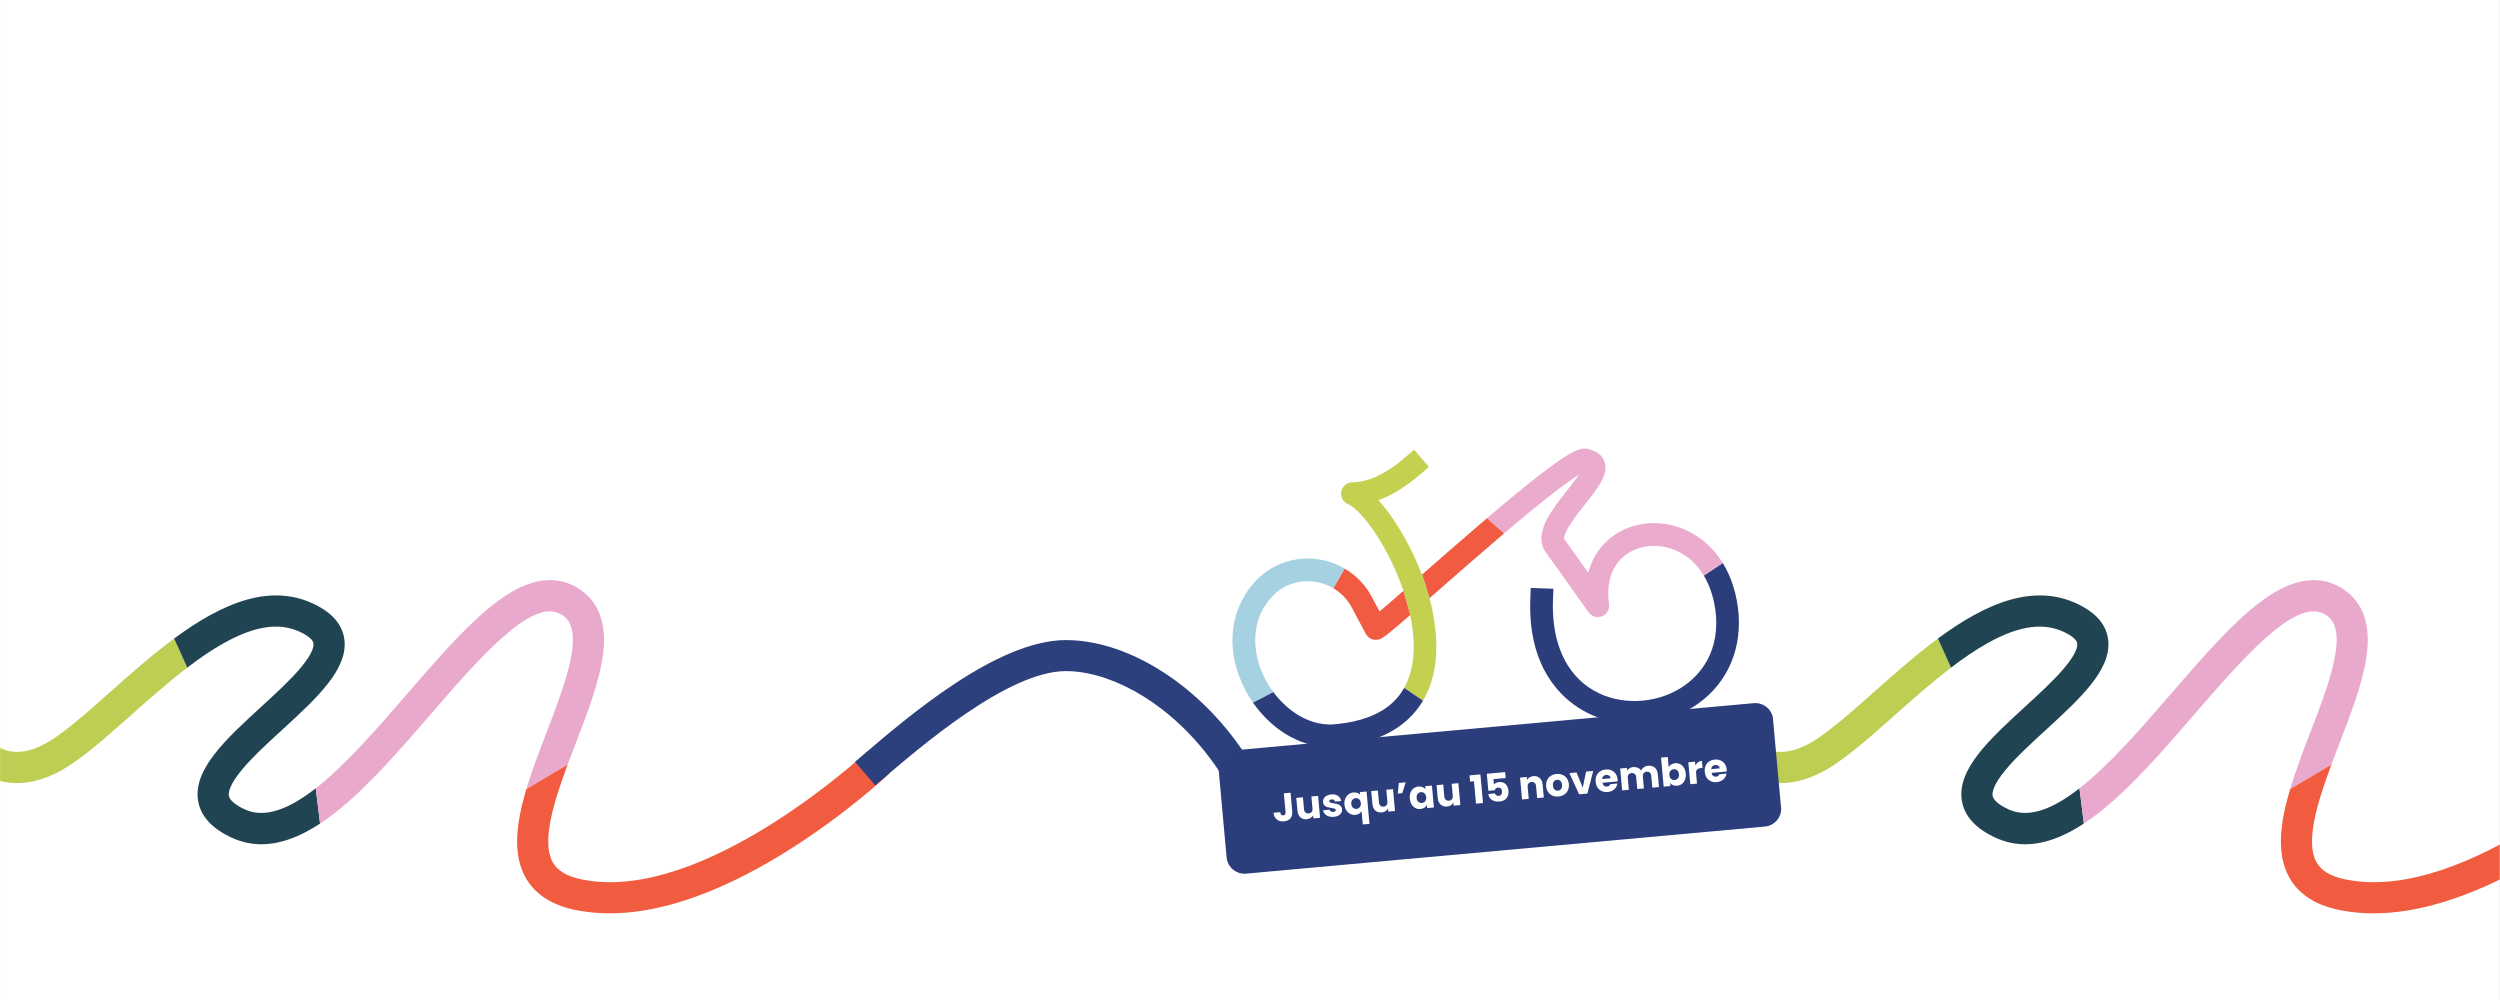<?xml version="1.0" encoding="UTF-8"?> <svg xmlns="http://www.w3.org/2000/svg" xmlns:xlink="http://www.w3.org/1999/xlink" width="2500" zoomAndPan="magnify" viewBox="0 0 1874.88 750" height="1000" preserveAspectRatio="xMidYMid meet" version="1.0"><rect x="0" y="0" width="1874.88" height="750" fill="#333333" stroke="none"/><defs><g></g><clipPath id="4baeaa22a1"><path d="M 0 0.023 L 1874.762 0.023 L 1874.762 749.977 L 0 749.977 Z M 0 0.023 " clip-rule="nonzero"></path></clipPath><clipPath id="9dad0e0970"><path d="M 1147 422 L 1305 422 L 1305 543 L 1147 543 Z M 1147 422 " clip-rule="nonzero"></path></clipPath><clipPath id="d8aa4f7be0"><path d="M 1145.191 434.949 L 1300.926 421.316 L 1310.941 535.75 L 1155.207 549.379 Z M 1145.191 434.949 " clip-rule="nonzero"></path></clipPath><clipPath id="73d058e4fc"><path d="M 1303.898 460.527 L 1303.906 460.633 C 1306.008 490.004 1293.488 515.422 1269.574 530.379 C 1258.395 537.375 1245.789 541.449 1233.051 542.562 C 1216.957 543.973 1200.641 540.66 1186.652 532.57 C 1171.273 523.676 1145.762 501.051 1147.668 449.434 L 1147.984 440.938 L 1164.98 441.566 L 1164.664 450.062 C 1163.496 481.727 1174.332 505.797 1195.168 517.848 C 1214.543 529.059 1240.824 528.301 1260.555 515.961 C 1271.367 509.207 1289.16 493.191 1286.949 461.906 C 1285.953 450.234 1282.793 439.969 1277.801 431.664 L 1292.035 422.258 C 1298.562 432.895 1302.664 445.879 1303.898 460.527 " clip-rule="nonzero"></path></clipPath><clipPath id="5ac563814a"><path d="M 0 0.156 L 158 0.156 L 158 121 L 0 121 Z M 0 0.156 " clip-rule="nonzero"></path></clipPath><clipPath id="569eefdd15"><path d="M -1.809 12.949 L 153.926 -0.684 L 163.941 113.75 L 8.207 127.379 Z M -1.809 12.949 " clip-rule="nonzero"></path></clipPath><clipPath id="36fe74a870"><path d="M 156.898 38.527 L 156.906 38.633 C 159.008 68.004 146.488 93.422 122.574 108.379 C 111.395 115.375 98.789 119.449 86.051 120.562 C 69.957 121.973 53.641 118.66 39.652 110.57 C 24.273 101.676 -1.238 79.051 0.668 27.434 L 0.984 18.938 L 17.98 19.566 L 17.664 28.062 C 16.496 59.727 27.332 83.797 48.168 95.848 C 67.543 107.059 93.824 106.301 113.555 93.961 C 124.367 87.207 142.16 71.191 139.949 39.906 C 138.953 28.234 135.793 17.969 130.801 9.664 L 145.035 0.258 C 151.562 10.895 155.664 23.879 156.898 38.527 " clip-rule="nonzero"></path></clipPath><clipPath id="6a1e025629"><rect x="0" width="158" y="0" height="121"></rect></clipPath><clipPath id="3453462218"><path d="M 1115 336 L 1293 336 L 1293 463 L 1115 463 Z M 1115 336 " clip-rule="nonzero"></path></clipPath><clipPath id="a7eb4e9772"><path d="M 1110.547 343.145 L 1283.883 327.973 L 1294.969 454.59 L 1121.629 469.762 Z M 1110.547 343.145 " clip-rule="nonzero"></path></clipPath><clipPath id="a718856112"><path d="M 1292.035 422.258 L 1277.801 431.664 C 1272.727 423.227 1265.758 416.816 1257.258 413.012 C 1244.332 407.234 1229.359 408.484 1219.109 416.207 C 1208.848 423.941 1204.449 437.047 1206.734 453.098 C 1207.285 456.984 1205.109 460.738 1201.469 462.199 C 1197.824 463.652 1193.664 462.43 1191.391 459.234 L 1160.16 415.422 C 1153.289 407.246 1156.273 396.93 1160.039 389.648 C 1163.785 382.41 1169.617 375.008 1175.258 367.852 C 1177.871 364.535 1181.57 359.84 1184.125 356.027 C 1178.426 359.508 1167.203 367.434 1145.383 385.469 C 1139.793 390.086 1133.957 394.988 1128.027 400.027 L 1115.07 388.727 C 1122.734 382.199 1130.277 375.855 1137.41 370.004 C 1176.305 338.074 1184.141 335.934 1189.773 336.492 C 1191.152 336.625 1192.449 337.016 1193.609 337.625 C 1199.602 339.391 1202.145 343.098 1203.215 346.031 C 1206.676 355.457 1198.703 365.574 1188.613 378.379 C 1183.465 384.914 1178.141 391.66 1175.145 397.461 C 1172.934 401.746 1172.777 404.031 1173.219 404.527 C 1173.422 404.754 1173.605 404.992 1173.785 405.234 L 1191.113 429.543 C 1193.996 418.582 1200.039 409.289 1208.871 402.629 C 1224.223 391.062 1245.422 389.09 1264.203 397.484 C 1275.789 402.664 1285.234 411.184 1292.035 422.258 " clip-rule="nonzero"></path></clipPath><clipPath id="b5940a83ec"><path d="M 0 0 L 177.078 0 L 177.078 127 L 0 127 Z M 0 0 " clip-rule="nonzero"></path></clipPath><clipPath id="770023bf24"><path d="M -4.453 7.145 L 168.883 -8.027 L 179.969 118.59 L 6.629 133.762 Z M -4.453 7.145 " clip-rule="nonzero"></path></clipPath><clipPath id="a4a5f43e30"><path d="M 177.035 86.258 L 162.801 95.664 C 157.727 87.227 150.758 80.816 142.258 77.012 C 129.332 71.234 114.359 72.484 104.109 80.207 C 93.848 87.941 89.449 101.047 91.734 117.098 C 92.285 120.984 90.109 124.738 86.469 126.199 C 82.824 127.652 78.664 126.43 76.391 123.234 L 45.16 79.422 C 38.289 71.246 41.273 60.93 45.039 53.648 C 48.785 46.41 54.617 39.008 60.258 31.852 C 62.871 28.535 66.57 23.84 69.125 20.027 C 63.426 23.508 52.203 31.434 30.383 49.469 C 24.793 54.086 18.957 58.988 13.027 64.027 L 0.07 52.727 C 7.734 46.199 15.277 39.855 22.41 34.004 C 61.305 2.074 69.141 -0.066 74.773 0.492 C 76.152 0.625 77.449 1.016 78.609 1.625 C 84.602 3.391 87.145 7.098 88.215 10.031 C 91.676 19.457 83.703 29.574 73.613 42.379 C 68.465 48.914 63.141 55.66 60.145 61.461 C 57.934 65.746 57.777 68.031 58.219 68.527 C 58.422 68.754 58.605 68.992 58.785 69.234 L 76.113 93.543 C 78.996 82.582 85.039 73.289 93.871 66.629 C 109.223 55.062 130.422 53.09 149.203 61.484 C 160.789 66.664 170.234 75.184 177.035 86.258 " clip-rule="nonzero"></path></clipPath><clipPath id="ed99eb4694"><rect x="0" width="178" y="0" height="127"></rect></clipPath><clipPath id="8f549474dd"><path d="M 1066 388 L 1129 388 L 1129 449 L 1066 449 Z M 1066 388 " clip-rule="nonzero"></path></clipPath><clipPath id="73ddfa981b"><path d="M 1063.059 393.016 L 1127.383 387.383 L 1132.301 443.582 L 1067.977 449.215 Z M 1063.059 393.016 " clip-rule="nonzero"></path></clipPath><clipPath id="a32e04fe29"><path d="M 1128.027 400.027 C 1110.855 414.629 1092.898 430.375 1077.703 443.703 C 1075.73 445.434 1073.848 447.086 1072.059 448.648 L 1066.492 430.914 C 1081.223 418 1098.422 402.922 1115.07 388.727 Z M 1128.027 400.027 " clip-rule="nonzero"></path></clipPath><clipPath id="14634e8a76"><path d="M 0.25 0.559 L 62.168 0.559 L 62.168 60.797 L 0.25 60.797 Z M 0.25 0.559 " clip-rule="nonzero"></path></clipPath><clipPath id="8822fd7212"><path d="M -2.941 5.016 L 61.383 -0.617 L 66.301 55.582 L 1.977 61.215 Z M -2.941 5.016 " clip-rule="nonzero"></path></clipPath><clipPath id="3591805c29"><path d="M 62.027 12.027 C 44.855 26.629 26.898 42.375 11.703 55.703 C 9.73 57.434 7.848 59.086 6.059 60.648 L 0.492 42.914 C 15.223 30 32.422 14.922 49.07 0.727 Z M 62.027 12.027 " clip-rule="nonzero"></path></clipPath><clipPath id="b8117577fd"><rect x="0" width="63" y="0" height="61"></rect></clipPath><clipPath id="aedd37ab3b"><path d="M 1005 337 L 1078 337 L 1078 526 L 1005 526 Z M 1005 337 " clip-rule="nonzero"></path></clipPath><clipPath id="81f7a2edde"><path d="M 1002.676 342.352 L 1071.062 336.367 L 1087.48 523.922 L 1019.094 529.91 Z M 1002.676 342.352 " clip-rule="nonzero"></path></clipPath><clipPath id="3576149771"><path d="M 1072.059 448.648 C 1078.43 472.359 1077.633 489.855 1076.129 499.672 C 1074.641 509.34 1071.652 517.98 1067.191 525.512 L 1053.082 515.891 C 1056.152 510.41 1058.23 504.133 1059.316 497.086 C 1061.051 485.797 1060.164 473.527 1057.582 461.293 L 1052.551 443.125 C 1041.656 411.016 1021.805 382.789 1010.871 378.066 C 1007.188 376.477 1005.113 372.527 1005.902 368.594 C 1006.691 364.66 1010.117 361.805 1014.125 361.754 C 1026.445 361.594 1039.504 355.41 1054.07 342.848 L 1060.508 337.293 L 1071.617 350.168 L 1065.18 355.723 C 1054.383 365.039 1043.977 371.48 1033.773 375.133 C 1043.949 386.301 1053.34 402.066 1059.621 415.316 C 1062.203 420.766 1064.43 426.012 1066.34 431.047 C 1066.391 431.004 1066.441 430.957 1066.492 430.914 Z M 1072.059 448.648 " clip-rule="nonzero"></path></clipPath><clipPath id="6afb59edd2"><path d="M 0.055 0.203 L 73 0.203 L 73 188.59 L 0.055 188.59 Z M 0.055 0.203 " clip-rule="nonzero"></path></clipPath><clipPath id="b085514865"><path d="M -2.324 5.352 L 66.062 -0.633 L 82.48 186.922 L 14.094 192.91 Z M -2.324 5.352 " clip-rule="nonzero"></path></clipPath><clipPath id="fd680ad286"><path d="M 67.059 111.648 C 73.43 135.359 72.633 152.855 71.129 162.672 C 69.641 172.34 66.652 180.98 62.191 188.512 L 48.082 178.891 C 51.152 173.41 53.23 167.133 54.316 160.086 C 56.051 148.797 55.164 136.527 52.582 124.293 L 47.551 106.125 C 36.656 74.016 16.805 45.789 5.871 41.066 C 2.188 39.477 0.113 35.527 0.902 31.594 C 1.691 27.66 5.117 24.805 9.125 24.754 C 21.445 24.594 34.504 18.41 49.07 5.848 L 55.508 0.293 L 66.617 13.168 L 60.18 18.723 C 49.383 28.039 38.977 34.48 28.773 38.133 C 38.949 49.301 48.34 65.066 54.621 78.316 C 57.203 83.766 59.43 89.012 61.34 94.047 C 61.391 94.004 61.441 93.957 61.492 93.914 Z M 67.059 111.648 " clip-rule="nonzero"></path></clipPath><clipPath id="414f6f3c7d"><rect x="0" width="73" y="0" height="189"></rect></clipPath><clipPath id="6cc799eab1"><path d="M 999 426 L 1058 426 L 1058 480 L 999 480 Z M 999 426 " clip-rule="nonzero"></path></clipPath><clipPath id="e1de91affa"><path d="M 998.457 426.645 L 1054.656 421.723 L 1059.574 477.922 L 1003.375 482.844 Z M 998.457 426.645 " clip-rule="nonzero"></path></clipPath><clipPath id="b5ddd287d2"><path d="M 1057.582 461.293 C 1040.656 475.98 1037.211 478.527 1034.555 479.438 C 1030.602 480.789 1026.258 479.07 1024.297 475.383 C 1024.297 475.383 1014.195 456.398 1013.887 455.816 C 1013.879 455.805 1013.871 455.793 1013.863 455.777 C 1010.605 449.617 1005.75 444.609 999.914 441.156 L 1008.41 426.414 C 1016.977 431.441 1024.105 438.781 1028.891 447.82 L 1028.867 447.836 C 1029.031 448.094 1029.184 448.367 1029.332 448.648 L 1034.621 458.578 C 1039.18 454.75 1045.547 449.234 1052.551 443.125 Z M 1057.582 461.293 " clip-rule="nonzero"></path></clipPath><clipPath id="c33e0a036b"><path d="M 0.777 0.238 L 58.613 0.238 L 58.613 54 L 0.777 54 Z M 0.777 0.238 " clip-rule="nonzero"></path></clipPath><clipPath id="621caa2582"><path d="M -0.543 0.645 L 55.656 -4.277 L 60.574 51.922 L 4.375 56.844 Z M -0.543 0.645 " clip-rule="nonzero"></path></clipPath><clipPath id="f05846a7a4"><path d="M 58.582 35.293 C 41.656 49.98 38.211 52.527 35.555 53.438 C 31.602 54.789 27.258 53.07 25.297 49.383 C 25.297 49.383 15.195 30.398 14.887 29.816 C 14.879 29.805 14.871 29.793 14.863 29.777 C 11.605 23.617 6.75 18.609 0.914 15.156 L 9.41 0.414 C 17.977 5.441 25.105 12.781 29.891 21.82 L 29.867 21.836 C 30.031 22.094 30.184 22.367 30.332 22.648 L 35.621 32.578 C 40.18 28.75 46.547 23.234 53.551 17.125 Z M 58.582 35.293 " clip-rule="nonzero"></path></clipPath><clipPath id="fe59a97385"><rect x="0" width="59" y="0" height="54"></rect></clipPath><clipPath id="37b773de10"><path d="M 924 418 L 1009 418 L 1009 528 L 924 528 Z M 924 418 " clip-rule="nonzero"></path></clipPath><clipPath id="850a0ee489"><path d="M 919.082 424.039 L 1007.781 416.273 L 1016.91 520.547 L 928.211 528.312 Z M 919.082 424.039 " clip-rule="nonzero"></path></clipPath><clipPath id="fc8b22003d"><path d="M 1008.41 426.414 L 999.914 441.156 C 995.277 438.414 990.031 436.664 984.477 436.098 C 982.031 435.848 979.613 435.832 977.25 436.039 C 967.598 436.883 958.855 441.441 952.559 449.086 C 952.527 449.121 952.496 449.16 952.465 449.195 C 936.129 468.352 940.184 493.395 949.426 510.445 C 951.016 513.375 952.859 516.266 954.941 519.055 L 939.707 527.012 C 937.809 524.293 936.059 521.469 934.48 518.551 C 919.27 490.492 921.184 459.719 939.473 438.219 C 950.82 424.477 968.285 417.355 986.191 419.176 C 994.176 419.988 1001.723 422.496 1008.41 426.414 " clip-rule="nonzero"></path></clipPath><clipPath id="5a4941fe54"><path d="M 0 0 L 84.414 0 L 84.414 109.031 L 0 109.031 Z M 0 0 " clip-rule="nonzero"></path></clipPath><clipPath id="b15c4d95b5"><path d="M -4.918 6.039 L 83.781 -1.727 L 92.91 102.547 L 4.211 110.312 Z M -4.918 6.039 " clip-rule="nonzero"></path></clipPath><clipPath id="3f4a94524f"><path d="M 84.41 8.414 L 75.914 23.156 C 71.277 20.414 66.031 18.664 60.477 18.098 C 58.031 17.848 55.613 17.832 53.25 18.039 C 43.598 18.883 34.855 23.441 28.559 31.086 C 28.527 31.121 28.496 31.16 28.465 31.195 C 12.129 50.352 16.184 75.395 25.426 92.445 C 27.016 95.375 28.859 98.266 30.941 101.055 L 15.707 109.012 C 13.809 106.293 12.059 103.469 10.48 100.551 C -4.73 72.492 -2.816 41.719 15.473 20.219 C 26.82 6.477 44.285 -0.645 62.191 1.176 C 70.176 1.988 77.723 4.496 84.41 8.414 " clip-rule="nonzero"></path></clipPath><clipPath id="27fdd2393d"><rect x="0" width="85" y="0" height="110"></rect></clipPath><clipPath id="9d4f3f0928"><path d="M 939 515 L 1068 515 L 1068 561 L 939 561 Z M 939 515 " clip-rule="nonzero"></path></clipPath><clipPath id="e35278cbeb"><path d="M 939.066 519.855 L 1066.363 508.715 L 1070.395 554.758 L 943.098 565.898 Z M 939.066 519.855 " clip-rule="nonzero"></path></clipPath><clipPath id="bb4f0a4d9c"><path d="M 1067.191 525.512 C 1064.062 530.805 1060.211 535.547 1055.645 539.723 C 1043.445 550.883 1026.332 557.68 1004.793 559.914 C 990.82 561.691 976.555 558.301 963.531 550.094 C 954.457 544.367 946.219 536.355 939.707 527.012 L 954.941 519.055 C 965.934 533.777 983.383 545.543 1002.723 543.039 C 1002.797 543.023 1002.871 543.02 1002.938 543.012 C 1020.824 541.168 1034.691 535.844 1044.168 527.172 C 1047.727 523.918 1050.711 520.148 1053.082 515.891 Z M 1067.191 525.512 " clip-rule="nonzero"></path></clipPath><clipPath id="8f3cf15d3f"><path d="M 0.539 0.75 L 128.211 0.75 L 128.211 46 L 0.539 46 Z M 0.539 0.75 " clip-rule="nonzero"></path></clipPath><clipPath id="48a5e442bf"><path d="M 0.066 4.855 L 127.363 -6.285 L 131.395 39.758 L 4.098 50.898 Z M 0.066 4.855 " clip-rule="nonzero"></path></clipPath><clipPath id="0f27d088ab"><path d="M 128.191 10.512 C 125.062 15.805 121.211 20.547 116.645 24.723 C 104.445 35.883 87.332 42.68 65.793 44.914 C 51.82 46.691 37.555 43.301 24.531 35.094 C 15.457 29.367 7.219 21.355 0.707 12.012 L 15.941 4.055 C 26.934 18.777 44.383 30.543 63.723 28.039 C 63.797 28.023 63.871 28.02 63.938 28.012 C 81.824 26.168 95.691 20.844 105.168 12.172 C 108.727 8.918 111.711 5.148 114.082 0.891 Z M 128.191 10.512 " clip-rule="nonzero"></path></clipPath><clipPath id="02c3460f40"><rect x="0" width="129" y="0" height="46"></rect></clipPath><clipPath id="40c535eab0"><path d="M 0 478 L 141 478 L 141 588 L 0 588 Z M 0 478 " clip-rule="nonzero"></path></clipPath><clipPath id="76efd60009"><path d="M -4.328 450.457 L 145.004 481.066 L 118.539 610.195 L -30.793 579.586 Z M -4.328 450.457 " clip-rule="nonzero"></path></clipPath><clipPath id="cdc76b01e5"><path d="M 130.543 478.93 C 113.742 491.348 97.535 505.73 82.512 519.07 C 62.676 536.672 43.945 553.301 30.297 559.559 C 21.602 563.535 13.957 564.812 7.082 563.402 C 5.383 563.055 3.734 562.543 2.129 561.875 C -12.789 555.625 -19.648 537.074 -19.719 536.883 L -22.211 537.77 L -28.277 567.367 C -23.012 573.535 -16.043 579.551 -7.121 583.336 C -4.008 584.66 -0.82 585.652 2.438 586.32 C 14.156 588.723 26.754 586.883 40.023 580.805 C 56.84 573.098 75.926 556.16 98.008 536.551 C 111.34 524.715 125.762 511.91 140.383 500.742 L 130.531 478.938 Z M 130.543 478.93 " clip-rule="nonzero"></path></clipPath><clipPath id="bc024072c7"><path d="M 0 0.793 L 140.391 0.793 L 140.391 110 L 0 110 Z M 0 0.793 " clip-rule="nonzero"></path></clipPath><clipPath id="8b14ef8dc9"><path d="M -4.328 -27.543 L 145.004 3.066 L 118.539 132.195 L -30.793 101.586 Z M -4.328 -27.543 " clip-rule="nonzero"></path></clipPath><clipPath id="cb43ad8830"><path d="M 130.543 0.93 C 113.742 13.348 97.535 27.73 82.512 41.07 C 62.676 58.672 43.945 75.301 30.297 81.559 C 21.602 85.535 13.957 86.812 7.082 85.402 C 5.383 85.055 3.734 84.543 2.129 83.875 C -12.789 77.625 -19.648 59.074 -19.719 58.883 L -22.211 59.77 L -28.277 89.367 C -23.012 95.535 -16.043 101.551 -7.121 105.336 C -4.008 106.66 -0.82 107.652 2.438 108.32 C 14.156 110.723 26.754 108.883 40.023 102.805 C 56.84 95.098 75.926 78.16 98.008 58.551 C 111.34 46.715 125.762 33.91 140.383 22.742 L 130.531 0.938 Z M 130.543 0.93 " clip-rule="nonzero"></path></clipPath><clipPath id="3b86693017"><rect x="0" width="141" y="0" height="110"></rect></clipPath><clipPath id="e2faf5c53b"><path d="M 130 446 L 259 446 L 259 634 L 130 634 Z M 130 446 " clip-rule="nonzero"></path></clipPath><clipPath id="62a37c14bb"><path d="M 139.793 430.57 L 273.312 457.938 L 235.504 642.406 L 101.984 615.039 Z M 139.793 430.57 " clip-rule="nonzero"></path></clipPath><clipPath id="0c19004699"><path d="M 239.996 617.684 C 220.078 630.766 202.082 635.543 185.496 632.145 C 181.555 631.336 177.684 630.066 173.902 628.336 C 158.891 621.469 150.328 612.074 148.484 600.395 C 144.766 576.875 169.637 554.094 195.969 529.98 C 206.715 520.129 217.824 509.957 225.465 500.824 C 234.43 490.125 235.324 484.867 235.059 482.676 C 234.707 479.73 230.855 477.043 227.684 475.293 C 211.371 466.336 192.254 468.625 167.512 482.508 C 158.535 487.539 149.422 493.816 140.383 500.727 L 130.535 478.918 C 165.828 452.852 203.754 435.48 238.922 454.816 C 250.516 461.184 257.016 469.617 258.25 479.887 C 260.934 502.152 237.035 524.039 211.75 547.203 C 200.625 557.398 189.117 567.938 181.234 577.477 C 171.957 588.73 171.191 594.379 171.57 596.75 C 172.285 601.273 179.422 605.168 183.609 607.07 C 199.059 614.129 217.387 606.352 236.723 591.227 Z M 239.996 617.684 " clip-rule="nonzero"></path></clipPath><clipPath id="08aa5e072f"><path d="M 0.312 0 L 129 0 L 129 188 L 0.312 188 Z M 0.312 0 " clip-rule="nonzero"></path></clipPath><clipPath id="9dd5199d92"><path d="M 9.793 -15.43 L 143.312 11.938 L 105.504 196.406 L -28.016 169.039 Z M 9.793 -15.43 " clip-rule="nonzero"></path></clipPath><clipPath id="837b775d51"><path d="M 109.996 171.684 C 90.078 184.766 72.082 189.543 55.496 186.145 C 51.555 185.336 47.684 184.066 43.902 182.336 C 28.891 175.469 20.328 166.074 18.484 154.395 C 14.766 130.875 39.637 108.094 65.969 83.98 C 76.715 74.129 87.824 63.957 95.465 54.824 C 104.43 44.125 105.324 38.867 105.059 36.676 C 104.707 33.73 100.855 31.043 97.684 29.293 C 81.371 20.336 62.254 22.625 37.512 36.508 C 28.535 41.539 19.422 47.816 10.383 54.727 L 0.535 32.918 C 35.828 6.852 73.754 -10.52 108.922 8.816 C 120.516 15.184 127.016 23.617 128.25 33.887 C 130.934 56.152 107.035 78.039 81.75 101.203 C 70.625 111.398 59.117 121.938 51.234 131.477 C 41.957 142.73 41.191 148.379 41.57 150.75 C 42.285 155.273 49.422 159.168 53.609 161.07 C 69.059 168.129 87.387 160.352 106.723 145.227 Z M 109.996 171.684 " clip-rule="nonzero"></path></clipPath><clipPath id="5fd5e6c730"><rect x="0" width="129" y="0" height="188"></rect></clipPath><clipPath id="2c0d881c43"><path d="M 236 435 L 453 435 L 453 618 L 236 618 Z M 236 435 " clip-rule="nonzero"></path></clipPath><clipPath id="a22d753134"><path d="M 274.094 405.008 L 462.953 443.719 L 419.742 654.539 L 230.883 615.828 Z M 274.094 405.008 " clip-rule="nonzero"></path></clipPath><clipPath id="dbb7fd19e1"><path d="M 431.695 557.582 C 429.699 562.797 427.656 568.109 425.672 573.445 L 394.699 591.867 C 398.855 577.93 404.414 563.484 409.891 549.211 C 417.977 528.148 426.328 506.375 428.832 489.332 C 431.719 469.613 426.02 463.629 420.07 460.379 C 398.355 448.527 358.41 494.73 323.164 535.473 C 300.008 562.246 276.047 589.938 252.191 608.844 C 248.043 612.133 243.988 615.082 240.004 617.695 L 236.738 591.246 C 259.277 573.605 283.18 545.965 305.492 520.184 C 327.043 495.281 347.398 471.75 367.035 455.684 C 378.32 446.457 388.426 440.484 397.949 437.445 C 410.023 433.582 421.242 434.395 431.266 439.871 C 448.742 449.395 455.699 467.188 451.953 492.719 C 449.082 512.312 440.246 535.328 431.707 557.574 " clip-rule="nonzero"></path></clipPath><clipPath id="e70431656d"><path d="M 0.625 0 L 217 0 L 217 182.746 L 0.625 182.746 Z M 0.625 0 " clip-rule="nonzero"></path></clipPath><clipPath id="981e6169b2"><path d="M 38.094 -29.992 L 226.953 8.719 L 183.742 219.539 L -5.117 180.828 Z M 38.094 -29.992 " clip-rule="nonzero"></path></clipPath><clipPath id="820f7ae9b8"><path d="M 195.695 122.582 C 193.699 127.797 191.656 133.109 189.672 138.445 L 158.699 156.867 C 162.855 142.93 168.414 128.484 173.891 114.211 C 181.977 93.148 190.328 71.375 192.832 54.332 C 195.719 34.613 190.02 28.629 184.07 25.379 C 162.355 13.527 122.41 59.73 87.164 100.473 C 64.008 127.246 40.047 154.938 16.191 173.844 C 12.043 177.133 7.988 180.082 4.004 182.695 L 0.738 156.246 C 23.277 138.605 47.18 110.965 69.492 85.184 C 91.043 60.281 111.398 36.75 131.035 20.684 C 142.32 11.457 152.426 5.484 161.949 2.445 C 174.023 -1.418 185.242 -0.605 195.266 4.871 C 212.742 14.395 219.699 32.188 215.953 57.719 C 213.082 77.312 204.246 100.328 195.707 122.574 " clip-rule="nonzero"></path></clipPath><clipPath id="68299e1262"><rect x="0" width="217" y="0" height="183"></rect></clipPath><clipPath id="53e3fc2c3b"><path d="M 387 563 L 667 563 L 667 685 L 387 685 Z M 387 563 " clip-rule="nonzero"></path></clipPath><clipPath id="e56e180a94"><path d="M 409.336 513.277 L 670.227 566.75 L 637.82 724.867 L 376.93 671.395 Z M 409.336 513.277 " clip-rule="nonzero"></path></clipPath><clipPath id="49fbdce317"><path d="M 666.762 580.332 C 665.434 581.582 633.605 611.414 589.059 639.078 C 562.656 655.461 537.266 667.66 513.586 675.301 C 483.426 685.043 455.832 687.453 431.551 682.477 C 431.324 682.43 431.094 682.383 430.875 682.328 C 413.176 678.598 400.715 670.285 393.832 657.637 C 384.227 639.961 387.262 616.734 394.703 591.848 L 425.676 573.43 C 415.023 602.078 406.062 631.211 414.367 646.469 C 417.879 652.922 424.859 657.172 435.703 659.457 C 435.895 659.504 436.07 659.543 436.254 659.578 C 527.363 678.254 649.52 564.469 650.738 563.305 Z M 666.762 580.332 " clip-rule="nonzero"></path></clipPath><clipPath id="7f1a53806c"><path d="M 0 0.27 L 279.918 0.27 L 279.918 122 L 0 122 Z M 0 0.27 " clip-rule="nonzero"></path></clipPath><clipPath id="cc8a80eaef"><path d="M 22.336 -49.723 L 283.227 3.75 L 250.82 161.867 L -10.07 108.395 Z M 22.336 -49.723 " clip-rule="nonzero"></path></clipPath><clipPath id="cf93b6789c"><path d="M 279.762 17.332 C 278.434 18.582 246.605 48.414 202.059 76.078 C 175.656 92.461 150.266 104.66 126.586 112.301 C 96.426 122.043 68.832 124.453 44.551 119.477 C 44.324 119.43 44.094 119.383 43.875 119.328 C 26.176 115.598 13.715 107.285 6.832 94.637 C -2.773 76.961 0.262 53.734 7.703 28.848 L 38.676 10.43 C 28.023 39.078 19.062 68.211 27.367 83.469 C 30.879 89.922 37.859 94.172 48.703 96.457 C 48.895 96.504 49.07 96.543 49.254 96.578 C 140.363 115.254 262.52 1.469 263.738 0.305 Z M 279.762 17.332 " clip-rule="nonzero"></path></clipPath><clipPath id="c58f4937d4"><rect x="0" width="280" y="0" height="122"></rect></clipPath><clipPath id="f2db88cb55"><path d="M 641 480 L 942 480 L 942 615 L 641 615 Z M 641 480 " clip-rule="nonzero"></path></clipPath><clipPath id="24e4045deb"><path d="M 665.684 450.488 L 955.562 509.902 L 927.836 645.18 L 637.957 585.766 Z M 665.684 450.488 " clip-rule="nonzero"></path></clipPath><clipPath id="fd859a4c19"><path d="M 820.992 482.332 C 813.633 480.824 806.379 480.051 799.312 480.062 C 747.484 480.109 680.172 537.957 644.008 569.035 L 641.266 571.391 L 656.418 589.039 L 659.168 586.676 C 690.637 559.633 756.117 503.363 799.344 503.324 C 804.719 503.316 810.34 503.926 816.094 505.105 C 834.047 508.785 853.375 518.039 871.156 531.73 C 897.934 552.328 919.566 581.008 933.719 614.656 L 941.285 577.742 C 926.535 552.316 907.531 530.371 885.34 513.289 C 864.586 497.332 842.367 486.715 820.992 482.332 Z M 820.992 482.332 " clip-rule="nonzero"></path></clipPath><clipPath id="f9f813e712"><path d="M 0.238 0 L 300.461 0 L 300.461 134.863 L 0.238 134.863 Z M 0.238 0 " clip-rule="nonzero"></path></clipPath><clipPath id="3ba30a55eb"><path d="M 24.684 -29.512 L 314.562 29.902 L 286.836 165.18 L -3.043 105.766 Z M 24.684 -29.512 " clip-rule="nonzero"></path></clipPath><clipPath id="a940b4d01c"><path d="M 179.992 2.332 C 172.633 0.824 165.379 0.051 158.312 0.062 C 106.484 0.109 39.172 57.957 3.008 89.035 L 0.266 91.391 L 15.418 109.039 L 18.168 106.676 C 49.637 79.633 115.117 23.363 158.344 23.324 C 163.719 23.316 169.34 23.926 175.094 25.105 C 193.047 28.785 212.375 38.039 230.156 51.73 C 256.934 72.328 278.566 101.008 292.719 134.656 L 300.285 97.742 C 285.535 72.316 266.531 50.371 244.34 33.289 C 223.586 17.332 201.367 6.715 179.992 2.332 Z M 179.992 2.332 " clip-rule="nonzero"></path></clipPath><clipPath id="f991d5f97d"><rect x="0" width="301" y="0" height="135"></rect></clipPath><clipPath id="0d0b283bfd"><path d="M 1294 478 L 1464 478 L 1464 588 L 1294 588 Z M 1294 478 " clip-rule="nonzero"></path></clipPath><clipPath id="57297f93dc"><path d="M 1318.5 450.457 L 1467.832 481.066 L 1441.363 610.195 L 1292.031 579.586 Z M 1318.5 450.457 " clip-rule="nonzero"></path></clipPath><clipPath id="e27fbf10db"><path d="M 1453.367 478.93 C 1436.566 491.348 1420.363 505.73 1405.336 519.07 C 1385.5 536.672 1366.773 553.301 1353.125 559.559 C 1344.43 563.535 1336.781 564.812 1329.906 563.402 C 1328.207 563.055 1326.562 562.543 1324.953 561.875 C 1310.035 555.625 1303.18 537.074 1303.105 536.883 L 1300.613 537.77 L 1294.547 567.367 C 1299.812 573.535 1306.781 579.551 1315.703 583.336 C 1318.816 584.66 1322.008 585.652 1325.266 586.32 C 1336.98 588.723 1349.578 586.883 1362.852 580.805 C 1379.668 573.098 1398.754 556.16 1420.836 536.551 C 1434.168 524.715 1448.59 511.91 1463.207 500.742 L 1453.355 478.938 Z M 1453.367 478.93 " clip-rule="nonzero"></path></clipPath><clipPath id="97478b3db9"><path d="M 0.477 0.793 L 169.426 0.793 L 169.426 110 L 0.477 110 Z M 0.477 0.793 " clip-rule="nonzero"></path></clipPath><clipPath id="ff0af94ba1"><path d="M 24.5 -27.543 L 173.832 3.066 L 147.363 132.195 L -1.969 101.586 Z M 24.5 -27.543 " clip-rule="nonzero"></path></clipPath><clipPath id="a658706ca4"><path d="M 159.367 0.93 C 142.566 13.348 126.363 27.73 111.336 41.07 C 91.5 58.672 72.773 75.301 59.125 81.559 C 50.43 85.535 42.781 86.812 35.906 85.402 C 34.207 85.055 32.562 84.543 30.953 83.875 C 16.035 77.625 9.18 59.074 9.105 58.883 L 6.613 59.77 L 0.547 89.367 C 5.812 95.535 12.781 101.551 21.703 105.336 C 24.816 106.66 28.008 107.652 31.266 108.32 C 42.98 110.723 55.578 108.883 68.852 102.805 C 85.668 95.098 104.754 78.16 126.836 58.551 C 140.168 46.715 154.59 33.91 169.207 22.742 L 159.355 0.938 Z M 159.367 0.93 " clip-rule="nonzero"></path></clipPath><clipPath id="554f721212"><rect x="0" width="170" y="0" height="110"></rect></clipPath><clipPath id="17fca0fac8"><path d="M 1453 446 L 1582 446 L 1582 634 L 1453 634 Z M 1453 446 " clip-rule="nonzero"></path></clipPath><clipPath id="89f9ee870e"><path d="M 1462.621 430.57 L 1596.141 457.938 L 1558.332 642.406 L 1424.809 615.039 Z M 1462.621 430.57 " clip-rule="nonzero"></path></clipPath><clipPath id="86f8a2ba0b"><path d="M 1562.824 617.684 C 1542.906 630.766 1524.91 635.543 1508.324 632.145 C 1504.379 631.336 1500.512 630.066 1496.727 628.336 C 1481.715 621.469 1473.156 612.074 1471.312 600.395 C 1467.594 576.875 1492.461 554.094 1518.797 529.98 C 1529.539 520.129 1540.652 509.957 1548.293 500.824 C 1557.258 490.125 1558.148 484.867 1557.883 482.676 C 1557.535 479.73 1553.68 477.043 1550.508 475.293 C 1534.199 466.336 1515.078 468.625 1490.336 482.508 C 1481.363 487.539 1472.25 493.816 1463.211 500.727 L 1453.359 478.918 C 1488.656 452.852 1526.578 435.48 1561.75 454.816 C 1573.344 461.184 1579.844 469.617 1581.078 479.887 C 1583.762 502.152 1559.863 524.039 1534.578 547.203 C 1523.449 557.398 1511.941 567.938 1504.062 577.477 C 1494.781 588.73 1494.02 594.379 1494.395 596.75 C 1495.109 601.273 1502.246 605.168 1506.434 607.07 C 1521.887 614.129 1540.211 606.352 1559.551 591.227 Z M 1562.824 617.684 " clip-rule="nonzero"></path></clipPath><clipPath id="61d63e5589"><path d="M 0.348 0 L 129 0 L 129 188 L 0.348 188 Z M 0.348 0 " clip-rule="nonzero"></path></clipPath><clipPath id="a780fa50fd"><path d="M 9.621 -15.43 L 143.141 11.938 L 105.332 196.406 L -28.191 169.039 Z M 9.621 -15.43 " clip-rule="nonzero"></path></clipPath><clipPath id="4d00da1b16"><path d="M 109.824 171.684 C 89.906 184.766 71.91 189.543 55.324 186.145 C 51.379 185.336 47.512 184.066 43.727 182.336 C 28.715 175.469 20.156 166.074 18.312 154.395 C 14.594 130.875 39.461 108.094 65.797 83.98 C 76.539 74.129 87.652 63.957 95.293 54.824 C 104.258 44.125 105.148 38.867 104.883 36.676 C 104.535 33.73 100.68 31.043 97.508 29.293 C 81.199 20.336 62.078 22.625 37.336 36.508 C 28.363 41.539 19.25 47.816 10.211 54.727 L 0.359 32.918 C 35.656 6.852 73.578 -10.52 108.75 8.816 C 120.344 15.184 126.844 23.617 128.078 33.887 C 130.762 56.152 106.863 78.039 81.578 101.203 C 70.449 111.398 58.941 121.938 51.062 131.477 C 41.781 142.73 41.02 148.379 41.395 150.75 C 42.109 155.273 49.246 159.168 53.434 161.07 C 68.887 168.129 87.211 160.352 106.551 145.227 Z M 109.824 171.684 " clip-rule="nonzero"></path></clipPath><clipPath id="943008b972"><rect x="0" width="129" y="0" height="188"></rect></clipPath><clipPath id="f3a7293109"><path d="M 1559 435 L 1776 435 L 1776 618 L 1559 618 Z M 1559 435 " clip-rule="nonzero"></path></clipPath><clipPath id="f7596ba35c"><path d="M 1596.918 405.008 L 1785.781 443.719 L 1742.57 654.539 L 1553.707 615.828 Z M 1596.918 405.008 " clip-rule="nonzero"></path></clipPath><clipPath id="70160d4368"><path d="M 1754.52 557.582 C 1752.527 562.797 1750.484 568.109 1748.5 573.445 L 1717.523 591.867 C 1721.684 577.93 1727.238 563.484 1732.715 549.211 C 1740.805 528.148 1749.156 506.375 1751.66 489.332 C 1754.543 469.613 1748.844 463.629 1742.895 460.379 C 1721.18 448.527 1681.238 494.73 1645.988 535.473 C 1622.832 562.246 1598.875 589.938 1575.02 608.844 C 1570.871 612.133 1566.816 615.082 1562.832 617.695 L 1559.562 591.246 C 1582.105 573.605 1606.008 545.965 1628.316 520.184 C 1649.871 495.281 1670.223 471.75 1689.863 455.684 C 1701.148 446.457 1711.254 440.484 1720.773 437.445 C 1732.848 433.582 1744.066 434.395 1754.09 439.871 C 1771.566 449.395 1778.523 467.188 1774.777 492.719 C 1771.91 512.312 1763.074 535.328 1754.531 557.574 " clip-rule="nonzero"></path></clipPath><clipPath id="4b9238cae5"><path d="M 0.422 0 L 217 0 L 217 182.746 L 0.422 182.746 Z M 0.422 0 " clip-rule="nonzero"></path></clipPath><clipPath id="d39109a015"><path d="M 37.918 -29.992 L 226.781 8.719 L 183.57 219.539 L -5.293 180.828 Z M 37.918 -29.992 " clip-rule="nonzero"></path></clipPath><clipPath id="b3510fdb79"><path d="M 195.52 122.582 C 193.527 127.797 191.484 133.109 189.5 138.445 L 158.523 156.867 C 162.684 142.93 168.238 128.484 173.715 114.211 C 181.805 93.148 190.156 71.375 192.66 54.332 C 195.543 34.613 189.844 28.629 183.895 25.379 C 162.18 13.527 122.238 59.73 86.988 100.473 C 63.832 127.246 39.875 154.938 16.02 173.844 C 11.871 177.133 7.816 180.082 3.832 182.695 L 0.562 156.246 C 23.105 138.605 47.008 110.965 69.316 85.184 C 90.871 60.281 111.223 36.75 130.863 20.684 C 142.148 11.457 152.254 5.484 161.773 2.445 C 173.848 -1.418 185.066 -0.605 195.09 4.871 C 212.566 14.395 219.523 32.188 215.777 57.719 C 212.91 77.312 204.074 100.328 195.531 122.574 " clip-rule="nonzero"></path></clipPath><clipPath id="e33aae9462"><rect x="0" width="217" y="0" height="183"></rect></clipPath><clipPath id="f2894ddeb0"><path d="M 1710 563 L 1874.762 563 L 1874.762 685 L 1710 685 Z M 1710 563 " clip-rule="nonzero"></path></clipPath><clipPath id="a82c5daf89"><path d="M 1732.164 513.277 L 1993.055 566.75 L 1960.645 724.867 L 1699.754 671.395 Z M 1732.164 513.277 " clip-rule="nonzero"></path></clipPath><clipPath id="e91fbbfa77"><path d="M 1989.59 580.332 C 1988.258 581.582 1956.43 611.414 1911.883 639.078 C 1885.48 655.461 1860.094 667.66 1836.41 675.301 C 1806.25 685.043 1778.66 687.453 1754.379 682.477 C 1754.148 682.43 1753.922 682.383 1753.703 682.328 C 1736 678.598 1723.539 670.285 1716.656 657.637 C 1707.051 639.961 1710.086 616.734 1717.527 591.848 L 1748.504 573.43 C 1737.852 602.078 1728.891 631.211 1737.191 646.469 C 1740.703 652.922 1747.684 657.172 1758.527 659.457 C 1758.719 659.504 1758.895 659.543 1759.082 659.578 C 1850.188 678.254 1972.348 564.469 1973.566 563.305 Z M 1989.59 580.332 " clip-rule="nonzero"></path></clipPath><clipPath id="54dff1fc14"><path d="M 0 0.27 L 164.762 0.27 L 164.762 122 L 0 122 Z M 0 0.27 " clip-rule="nonzero"></path></clipPath><clipPath id="23d3572282"><path d="M 22.164 -49.723 L 283.055 3.75 L 250.645 161.867 L -10.246 108.395 Z M 22.164 -49.723 " clip-rule="nonzero"></path></clipPath><clipPath id="d04bd13e23"><path d="M 279.59 17.332 C 278.258 18.582 246.43 48.414 201.883 76.078 C 175.48 92.461 150.094 104.66 126.41 112.301 C 96.25 122.043 68.66 124.453 44.379 119.477 C 44.148 119.43 43.922 119.383 43.703 119.328 C 26 115.598 13.539 107.285 6.656 94.637 C -2.949 76.961 0.086 53.734 7.527 28.848 L 38.504 10.43 C 27.852 39.078 18.891 68.211 27.191 83.469 C 30.703 89.922 37.684 94.172 48.527 96.457 C 48.719 96.504 48.895 96.543 49.082 96.578 C 140.188 115.254 262.348 1.469 263.566 0.305 Z M 279.59 17.332 " clip-rule="nonzero"></path></clipPath><clipPath id="cfdf171db4"><rect x="0" width="165" y="0" height="122"></rect></clipPath><clipPath id="43bf31a17f"><path d="M 913 527 L 1336 527 L 1336 656 L 913 656 Z M 913 527 " clip-rule="nonzero"></path></clipPath><clipPath id="f90618635b"><path d="M 912.312 563.562 L 1328.832 525.77 L 1337.262 618.691 L 920.742 656.484 Z M 912.312 563.562 " clip-rule="nonzero"></path></clipPath><clipPath id="45d59d0ad5"><path d="M 1329.836 539.598 L 1335.793 605.27 C 1336.117 608.836 1335.012 612.383 1332.719 615.133 C 1330.426 617.883 1327.137 619.609 1323.57 619.934 L 934.551 655.23 C 930.984 655.555 927.438 654.449 924.688 652.156 C 921.938 649.863 920.211 646.574 919.887 643.008 L 913.926 577.336 C 913.602 573.77 914.711 570.223 917 567.473 C 919.293 564.723 922.586 562.996 926.148 562.672 L 1315.172 527.375 C 1318.738 527.051 1322.285 528.156 1325.035 530.449 C 1327.785 532.742 1329.512 536.031 1329.836 539.598 Z M 1329.836 539.598 " clip-rule="nonzero"></path></clipPath><clipPath id="d3b4a1bd4a"><path d="M 0.383 0.031 L 423 0.031 L 423 128.66 L 0.383 128.66 Z M 0.383 0.031 " clip-rule="nonzero"></path></clipPath><clipPath id="ca0f883b09"><path d="M -0.688 36.562 L 415.832 -1.23 L 424.262 91.691 L 7.742 129.484 Z M -0.688 36.562 " clip-rule="nonzero"></path></clipPath><clipPath id="bbfb95dfda"><path d="M 416.836 12.598 L 422.793 78.27 C 423.117 81.836 422.012 85.383 419.719 88.133 C 417.426 90.883 414.137 92.609 410.57 92.934 L 21.551 128.23 C 17.984 128.555 14.438 127.449 11.688 125.156 C 8.938 122.863 7.211 119.574 6.887 116.008 L 0.926 50.336 C 0.602 46.77 1.711 43.223 4 40.473 C 6.293 37.723 9.586 35.996 13.148 35.672 L 402.172 0.375 C 405.738 0.051 409.285 1.156 412.035 3.449 C 414.785 5.742 416.512 9.031 416.836 12.598 Z M 416.836 12.598 " clip-rule="nonzero"></path></clipPath><clipPath id="f7c902f667"><rect x="0" width="423" y="0" height="129"></rect></clipPath><clipPath id="700a71c6f5"><path d="M 953 594 L 970 594 L 970 617 L 953 617 Z M 953 594 " clip-rule="nonzero"></path></clipPath><clipPath id="69e5192805"><path d="M 912.707 563.891 L 1328.723 526.145 L 1337.125 618.758 L 921.109 656.504 Z M 912.707 563.891 " clip-rule="nonzero"></path></clipPath><clipPath id="48a6aedca8"><path d="M 972 596 L 991 596 L 991 616 L 972 616 Z M 972 596 " clip-rule="nonzero"></path></clipPath><clipPath id="6cd1b3e76e"><path d="M 912.707 563.891 L 1328.723 526.145 L 1337.125 618.758 L 921.109 656.504 Z M 912.707 563.891 " clip-rule="nonzero"></path></clipPath><clipPath id="d7bdf45eb2"><path d="M 991 595 L 1007 595 L 1007 614 L 991 614 Z M 991 595 " clip-rule="nonzero"></path></clipPath><clipPath id="32d27b9b63"><path d="M 912.707 563.891 L 1328.723 526.145 L 1337.125 618.758 L 921.109 656.504 Z M 912.707 563.891 " clip-rule="nonzero"></path></clipPath><clipPath id="fdabe23199"><path d="M 1007 593 L 1028 593 L 1028 620 L 1007 620 Z M 1007 593 " clip-rule="nonzero"></path></clipPath><clipPath id="835d8f922b"><path d="M 912.707 563.891 L 1328.723 526.145 L 1337.125 618.758 L 921.109 656.504 Z M 912.707 563.891 " clip-rule="nonzero"></path></clipPath><clipPath id="ed80eded7f"><path d="M 1028 591 L 1047 591 L 1047 610 L 1028 610 Z M 1028 591 " clip-rule="nonzero"></path></clipPath><clipPath id="deddfbe94b"><path d="M 912.707 563.891 L 1328.723 526.145 L 1337.125 618.758 L 921.109 656.504 Z M 912.707 563.891 " clip-rule="nonzero"></path></clipPath><clipPath id="28aac17d3b"><path d="M 1047 586 L 1055 586 L 1055 596 L 1047 596 Z M 1047 586 " clip-rule="nonzero"></path></clipPath><clipPath id="0b50e44126"><path d="M 912.707 563.891 L 1328.723 526.145 L 1337.125 618.758 L 921.109 656.504 Z M 912.707 563.891 " clip-rule="nonzero"></path></clipPath><clipPath id="cd242ef37a"><path d="M 1056 588 L 1076 588 L 1076 608 L 1056 608 Z M 1056 588 " clip-rule="nonzero"></path></clipPath><clipPath id="5c8e72334e"><path d="M 912.707 563.891 L 1328.723 526.145 L 1337.125 618.758 L 921.109 656.504 Z M 912.707 563.891 " clip-rule="nonzero"></path></clipPath><clipPath id="8be9512e3e"><path d="M 1077 587 L 1096 587 L 1096 606 L 1077 606 Z M 1077 587 " clip-rule="nonzero"></path></clipPath><clipPath id="5b8d98186f"><path d="M 912.707 563.891 L 1328.723 526.145 L 1337.125 618.758 L 921.109 656.504 Z M 912.707 563.891 " clip-rule="nonzero"></path></clipPath><clipPath id="6ef4cb62fb"><path d="M 1097 603 L 1098 603 L 1098 604 L 1097 604 Z M 1097 603 " clip-rule="nonzero"></path></clipPath><clipPath id="826289e13d"><path d="M 912.707 563.891 L 1328.723 526.145 L 1337.125 618.758 L 921.109 656.504 Z M 912.707 563.891 " clip-rule="nonzero"></path></clipPath><clipPath id="b7465d7b5d"><path d="M 1102 580 L 1113 580 L 1113 604 L 1102 604 Z M 1102 580 " clip-rule="nonzero"></path></clipPath><clipPath id="d90551ce68"><path d="M 912.707 563.891 L 1328.723 526.145 L 1337.125 618.758 L 921.109 656.504 Z M 912.707 563.891 " clip-rule="nonzero"></path></clipPath><clipPath id="9ad8f97737"><path d="M 1114 578 L 1132 578 L 1132 602 L 1114 602 Z M 1114 578 " clip-rule="nonzero"></path></clipPath><clipPath id="305ee56356"><path d="M 912.707 563.891 L 1328.723 526.145 L 1337.125 618.758 L 921.109 656.504 Z M 912.707 563.891 " clip-rule="nonzero"></path></clipPath><clipPath id="9f3e4058cf"><path d="M 1133 600 L 1134 600 L 1134 601 L 1133 601 Z M 1133 600 " clip-rule="nonzero"></path></clipPath><clipPath id="8885bfbfac"><path d="M 912.707 563.891 L 1328.723 526.145 L 1337.125 618.758 L 921.109 656.504 Z M 912.707 563.891 " clip-rule="nonzero"></path></clipPath><clipPath id="0f035ed999"><path d="M 1139 581 L 1158 581 L 1158 600 L 1139 600 Z M 1139 581 " clip-rule="nonzero"></path></clipPath><clipPath id="9fd95330a3"><path d="M 912.707 563.891 L 1328.723 526.145 L 1337.125 618.758 L 921.109 656.504 Z M 912.707 563.891 " clip-rule="nonzero"></path></clipPath><clipPath id="f2f4c9a90f"><path d="M 1158 579 L 1178 579 L 1178 599 L 1158 599 Z M 1158 579 " clip-rule="nonzero"></path></clipPath><clipPath id="63b466544d"><path d="M 912.707 563.891 L 1328.723 526.145 L 1337.125 618.758 L 921.109 656.504 Z M 912.707 563.891 " clip-rule="nonzero"></path></clipPath><clipPath id="e87b3fc9f3"><path d="M 1176 578 L 1197 578 L 1197 597 L 1176 597 Z M 1176 578 " clip-rule="nonzero"></path></clipPath><clipPath id="fb35efe801"><path d="M 912.707 563.891 L 1328.723 526.145 L 1337.125 618.758 L 921.109 656.504 Z M 912.707 563.891 " clip-rule="nonzero"></path></clipPath><clipPath id="196a203f15"><path d="M 1195 576 L 1214 576 L 1214 595 L 1195 595 Z M 1195 576 " clip-rule="nonzero"></path></clipPath><clipPath id="6e9401917d"><path d="M 912.707 563.891 L 1328.723 526.145 L 1337.125 618.758 L 921.109 656.504 Z M 912.707 563.891 " clip-rule="nonzero"></path></clipPath><clipPath id="7902070e29"><path d="M 1215 573 L 1245 573 L 1245 593 L 1215 593 Z M 1215 573 " clip-rule="nonzero"></path></clipPath><clipPath id="1e1c0feab4"><path d="M 912.707 563.891 L 1328.723 526.145 L 1337.125 618.758 L 921.109 656.504 Z M 912.707 563.891 " clip-rule="nonzero"></path></clipPath><clipPath id="98dcea133d"><path d="M 1245 566 L 1266 566 L 1266 591 L 1245 591 Z M 1245 566 " clip-rule="nonzero"></path></clipPath><clipPath id="9abed06e78"><path d="M 912.707 563.891 L 1328.723 526.145 L 1337.125 618.758 L 921.109 656.504 Z M 912.707 563.891 " clip-rule="nonzero"></path></clipPath><clipPath id="c07587ac6d"><path d="M 1266 570 L 1278 570 L 1278 589 L 1266 589 Z M 1266 570 " clip-rule="nonzero"></path></clipPath><clipPath id="1266df2825"><path d="M 912.707 563.891 L 1328.723 526.145 L 1337.125 618.758 L 921.109 656.504 Z M 912.707 563.891 " clip-rule="nonzero"></path></clipPath><clipPath id="09a1c29f7a"><path d="M 1277 568 L 1296 568 L 1296 588 L 1277 588 Z M 1277 568 " clip-rule="nonzero"></path></clipPath><clipPath id="2ffbbab2d5"><path d="M 912.707 563.891 L 1328.723 526.145 L 1337.125 618.758 L 921.109 656.504 Z M 912.707 563.891 " clip-rule="nonzero"></path></clipPath></defs><g clip-path="url(#4baeaa22a1)"><path fill="#ffffff" d="M 0 0.023 L 1874.879 0.023 L 1874.879 749.977 L 0 749.977 Z M 0 0.023 " fill-opacity="1" fill-rule="nonzero"></path><path fill="#ffffff" d="M 0 0.023 L 1874.879 0.023 L 1874.879 749.977 L 0 749.977 Z M 0 0.023 " fill-opacity="1" fill-rule="nonzero"></path></g><g clip-path="url(#9dad0e0970)"><g clip-path="url(#d8aa4f7be0)"><g clip-path="url(#73d058e4fc)"><g transform="matrix(1, 0, 0, 1, 1147, 422)"><g clip-path="url(#6a1e025629)"><g clip-path="url(#5ac563814a)"><g clip-path="url(#569eefdd15)"><g clip-path="url(#36fe74a870)"><path fill="#2c3d7c" d="M -238.059 -74.855 L 147.211 -108.578 L 166.945 116.898 L -218.324 150.621 Z M -238.059 -74.855 " fill-opacity="1" fill-rule="nonzero"></path></g></g></g></g></g></g></g></g><g clip-path="url(#3453462218)"><g clip-path="url(#a7eb4e9772)"><g clip-path="url(#a718856112)"><g transform="matrix(1, 0, 0, 1, 1115, 336)"><g clip-path="url(#ed99eb4694)"><g clip-path="url(#b5940a83ec)"><g clip-path="url(#770023bf24)"><g clip-path="url(#a4a5f43e30)"><path fill="#ebabcd" d="M -206.059 11.145 L 179.211 -22.578 L 198.945 202.898 L -186.324 236.621 Z M -206.059 11.145 " fill-opacity="1" fill-rule="nonzero"></path></g></g></g></g></g></g></g></g><g clip-path="url(#8f549474dd)"><g clip-path="url(#73ddfa981b)"><g clip-path="url(#a32e04fe29)"><g transform="matrix(1, 0, 0, 1, 1066, 388)"><g clip-path="url(#b8117577fd)"><g clip-path="url(#14634e8a76)"><g clip-path="url(#8822fd7212)"><g clip-path="url(#3591805c29)"><path fill="#f05b42" d="M -157.059 -40.855 L 228.211 -74.578 L 247.945 150.898 L -137.324 184.621 Z M -157.059 -40.855 " fill-opacity="1" fill-rule="nonzero"></path></g></g></g></g></g></g></g></g><g clip-path="url(#aedd37ab3b)"><g clip-path="url(#81f7a2edde)"><g clip-path="url(#3576149771)"><g transform="matrix(1, 0, 0, 1, 1005, 337)"><g clip-path="url(#414f6f3c7d)"><g clip-path="url(#6afb59edd2)"><g clip-path="url(#b085514865)"><g clip-path="url(#fd680ad286)"><path fill="#c4d050" d="M -96.059 10.145 L 289.211 -23.578 L 308.945 201.898 L -76.324 235.621 Z M -96.059 10.145 " fill-opacity="1" fill-rule="nonzero"></path></g></g></g></g></g></g></g></g><g clip-path="url(#6cc799eab1)"><g clip-path="url(#e1de91affa)"><g clip-path="url(#b5ddd287d2)"><g transform="matrix(1, 0, 0, 1, 999, 426)"><g clip-path="url(#fe59a97385)"><g clip-path="url(#c33e0a036b)"><g clip-path="url(#621caa2582)"><g clip-path="url(#f05846a7a4)"><path fill="#f05b42" d="M -90.059 -78.855 L 295.211 -112.578 L 314.945 112.898 L -70.324 146.621 Z M -90.059 -78.855 " fill-opacity="1" fill-rule="nonzero"></path></g></g></g></g></g></g></g></g><g clip-path="url(#37b773de10)"><g clip-path="url(#850a0ee489)"><g clip-path="url(#fc8b22003d)"><g transform="matrix(1, 0, 0, 1, 924, 418)"><g clip-path="url(#27fdd2393d)"><g clip-path="url(#5a4941fe54)"><g clip-path="url(#b15c4d95b5)"><g clip-path="url(#3f4a94524f)"><path fill="#a5d1e1" d="M -15.059 -70.855 L 370.211 -104.578 L 389.945 120.898 L 4.676 154.621 Z M -15.059 -70.855 " fill-opacity="1" fill-rule="nonzero"></path></g></g></g></g></g></g></g></g><g clip-path="url(#9d4f3f0928)"><g clip-path="url(#e35278cbeb)"><g clip-path="url(#bb4f0a4d9c)"><g transform="matrix(1, 0, 0, 1, 939, 515)"><g clip-path="url(#02c3460f40)"><g clip-path="url(#8f3cf15d3f)"><g clip-path="url(#48a5e442bf)"><g clip-path="url(#0f27d088ab)"><path fill="#2c3d7c" d="M -30.059 -167.855 L 355.211 -201.578 L 374.945 23.898 L -10.324 57.621 Z M -30.059 -167.855 " fill-opacity="1" fill-rule="nonzero"></path></g></g></g></g></g></g></g></g><g clip-path="url(#40c535eab0)"><g clip-path="url(#76efd60009)"><g clip-path="url(#cdc76b01e5)"><g transform="matrix(1, 0, 0, 1, 0, 478)"><g clip-path="url(#3b86693017)"><g clip-path="url(#bc024072c7)"><g clip-path="url(#8b14ef8dc9)"><g clip-path="url(#cb43ad8830)"><path fill="#bdce52" d="M 19.188 -164.598 L 960.852 28.41 L 903.961 305.992 L -37.707 112.984 Z M 19.188 -164.598 " fill-opacity="1" fill-rule="nonzero"></path></g></g></g></g></g></g></g></g><g clip-path="url(#e2faf5c53b)"><g clip-path="url(#62a37c14bb)"><g clip-path="url(#0c19004699)"><g transform="matrix(1, 0, 0, 1, 130, 446)"><g clip-path="url(#5fd5e6c730)"><g clip-path="url(#08aa5e072f)"><g clip-path="url(#9dd5199d92)"><g clip-path="url(#837b775d51)"><path fill="#204451" d="M -110.812 -132.598 L 830.852 60.41 L 773.961 337.992 L -167.707 144.984 Z M -110.812 -132.598 " fill-opacity="1" fill-rule="nonzero"></path></g></g></g></g></g></g></g></g><g clip-path="url(#2c0d881c43)"><g clip-path="url(#a22d753134)"><g clip-path="url(#dbb7fd19e1)"><g transform="matrix(1, 0, 0, 1, 236, 435)"><g clip-path="url(#68299e1262)"><g clip-path="url(#e70431656d)"><g clip-path="url(#981e6169b2)"><g clip-path="url(#820f7ae9b8)"><path fill="#e8a9cc" d="M -216.812 -121.598 L 724.852 71.41 L 667.961 348.992 L -273.707 155.984 Z M -216.812 -121.598 " fill-opacity="1" fill-rule="nonzero"></path></g></g></g></g></g></g></g></g><g clip-path="url(#53e3fc2c3b)"><g clip-path="url(#e56e180a94)"><g clip-path="url(#49fbdce317)"><g transform="matrix(1, 0, 0, 1, 387, 563)"><g clip-path="url(#c58f4937d4)"><g clip-path="url(#7f1a53806c)"><g clip-path="url(#cc8a80eaef)"><g clip-path="url(#cf93b6789c)"><path fill="#f15b40" d="M -367.812 -249.598 L 573.852 -56.59 L 516.961 220.992 L -424.707 27.984 Z M -367.812 -249.598 " fill-opacity="1" fill-rule="nonzero"></path></g></g></g></g></g></g></g></g><g clip-path="url(#f2db88cb55)"><g clip-path="url(#24e4045deb)"><g clip-path="url(#fd859a4c19)"><g transform="matrix(1, 0, 0, 1, 641, 480)"><g clip-path="url(#f991d5f97d)"><g clip-path="url(#f9f813e712)"><g clip-path="url(#3ba30a55eb)"><g clip-path="url(#a940b4d01c)"><path fill="#2c407d" d="M -621.812 -166.598 L 319.852 26.41 L 262.961 303.992 L -678.707 110.984 Z M -621.812 -166.598 " fill-opacity="1" fill-rule="nonzero"></path></g></g></g></g></g></g></g></g><g clip-path="url(#0d0b283bfd)"><g clip-path="url(#57297f93dc)"><g clip-path="url(#e27fbf10db)"><g transform="matrix(1, 0, 0, 1, 1294, 478)"><g clip-path="url(#554f721212)"><g clip-path="url(#97478b3db9)"><g clip-path="url(#ff0af94ba1)"><g clip-path="url(#a658706ca4)"><path fill="#bdce52" d="M 48.016 -164.598 L 989.68 28.41 L 932.785 305.992 L -8.879 112.984 Z M 48.016 -164.598 " fill-opacity="1" fill-rule="nonzero"></path></g></g></g></g></g></g></g></g><g clip-path="url(#17fca0fac8)"><g clip-path="url(#89f9ee870e)"><g clip-path="url(#86f8a2ba0b)"><g transform="matrix(1, 0, 0, 1, 1453, 446)"><g clip-path="url(#943008b972)"><g clip-path="url(#61d63e5589)"><g clip-path="url(#a780fa50fd)"><g clip-path="url(#4d00da1b16)"><path fill="#204451" d="M -110.984 -132.598 L 830.68 60.41 L 773.785 337.992 L -167.879 144.984 Z M -110.984 -132.598 " fill-opacity="1" fill-rule="nonzero"></path></g></g></g></g></g></g></g></g><g clip-path="url(#f3a7293109)"><g clip-path="url(#f7596ba35c)"><g clip-path="url(#70160d4368)"><g transform="matrix(1, 0, 0, 1, 1559, 435)"><g clip-path="url(#e33aae9462)"><g clip-path="url(#4b9238cae5)"><g clip-path="url(#d39109a015)"><g clip-path="url(#b3510fdb79)"><path fill="#e8a9cc" d="M -216.984 -121.598 L 724.68 71.41 L 667.785 348.992 L -273.879 155.984 Z M -216.984 -121.598 " fill-opacity="1" fill-rule="nonzero"></path></g></g></g></g></g></g></g></g><g clip-path="url(#f2894ddeb0)"><g clip-path="url(#a82c5daf89)"><g clip-path="url(#e91fbbfa77)"><g transform="matrix(1, 0, 0, 1, 1710, 563)"><g clip-path="url(#cfdf171db4)"><g clip-path="url(#54dff1fc14)"><g clip-path="url(#23d3572282)"><g clip-path="url(#d04bd13e23)"><path fill="#f15b40" d="M -367.984 -249.598 L 573.68 -56.59 L 516.785 220.992 L -424.879 27.984 Z M -367.984 -249.598 " fill-opacity="1" fill-rule="nonzero"></path></g></g></g></g></g></g></g></g><g clip-path="url(#43bf31a17f)"><g clip-path="url(#f90618635b)"><g clip-path="url(#45d59d0ad5)"><g transform="matrix(1, 0, 0, 1, 913, 527)"><g clip-path="url(#f7c902f667)"><g clip-path="url(#d3b4a1bd4a)"><g clip-path="url(#ca0f883b09)"><g clip-path="url(#bbfb95dfda)"><path fill="#2c3d7c" d="M -0.293 36.891 L 415.504 -0.836 L 423.902 91.723 L 8.105 129.453 Z M -0.293 36.891 " fill-opacity="1" fill-rule="nonzero"></path></g></g></g></g></g></g></g></g><g clip-path="url(#700a71c6f5)"><g clip-path="url(#69e5192805)"><g fill="#ffffff" fill-opacity="1"><g transform="translate(954.959, 616.535)"><g><path d="M 12.891 -22 L 14.172 -7.938 C 14.367 -5.758 13.906 -4.023 12.781 -2.734 C 11.664 -1.441 10.066 -0.703 7.984 -0.516 C 5.816 -0.316 4.02 -0.773 2.594 -1.891 C 1.164 -3.004 0.348 -4.695 0.141 -6.969 L 5.141 -7.438 C 5.211 -6.582 5.445 -5.945 5.844 -5.531 C 6.238 -5.125 6.77 -4.945 7.438 -5 C 8.051 -5.062 8.504 -5.305 8.797 -5.734 C 9.086 -6.16 9.203 -6.742 9.141 -7.484 L 7.859 -21.547 Z M 12.891 -22 "></path></g></g></g></g></g><g clip-path="url(#48a6aedca8)"><g clip-path="url(#6cd1b3e76e)"><g fill="#ffffff" fill-opacity="1"><g transform="translate(971.957, 614.993)"><g><path d="M 16.547 -18.062 L 18.031 -1.641 L 13.016 -1.188 L 12.812 -3.422 C 12.363 -2.648 11.719 -2.004 10.875 -1.484 C 10.039 -0.961 9.098 -0.656 8.047 -0.562 C 6.785 -0.445 5.648 -0.625 4.641 -1.094 C 3.629 -1.562 2.812 -2.301 2.188 -3.312 C 1.57 -4.332 1.195 -5.555 1.062 -6.984 L 0.203 -16.578 L 5.188 -17.031 L 5.984 -8.109 C 6.086 -7.004 6.453 -6.176 7.078 -5.625 C 7.711 -5.07 8.508 -4.836 9.469 -4.922 C 10.445 -5.016 11.191 -5.391 11.703 -6.047 C 12.223 -6.703 12.43 -7.582 12.328 -8.688 L 11.531 -17.609 Z M 16.547 -18.062 "></path></g></g></g></g></g><g clip-path="url(#d7bdf45eb2)"><g clip-path="url(#32d27b9b63)"><g fill="#ffffff" fill-opacity="1"><g transform="translate(991.778, 613.195)"><g><path d="M 8.531 -0.531 C 7.082 -0.406 5.781 -0.535 4.625 -0.922 C 3.469 -1.305 2.523 -1.895 1.797 -2.688 C 1.078 -3.488 0.633 -4.422 0.469 -5.484 L 5.422 -5.922 C 5.535 -5.359 5.844 -4.922 6.344 -4.609 C 6.852 -4.297 7.453 -4.172 8.141 -4.234 C 8.766 -4.285 9.234 -4.445 9.547 -4.719 C 9.867 -5 10.008 -5.336 9.969 -5.734 C 9.926 -6.211 9.648 -6.539 9.141 -6.719 C 8.641 -6.895 7.828 -7.07 6.703 -7.25 C 5.504 -7.414 4.492 -7.613 3.672 -7.844 C 2.859 -8.082 2.141 -8.504 1.516 -9.109 C 0.898 -9.711 0.539 -10.578 0.438 -11.703 C 0.352 -12.648 0.531 -13.531 0.969 -14.344 C 1.414 -15.164 2.125 -15.848 3.094 -16.391 C 4.062 -16.93 5.242 -17.266 6.641 -17.391 C 8.691 -17.578 10.359 -17.211 11.641 -16.297 C 12.922 -15.391 13.727 -14.098 14.062 -12.422 L 9.406 -12 C 9.281 -12.57 8.992 -13.004 8.547 -13.297 C 8.098 -13.598 7.523 -13.711 6.828 -13.641 C 6.242 -13.586 5.801 -13.438 5.5 -13.188 C 5.207 -12.938 5.078 -12.613 5.109 -12.219 C 5.148 -11.738 5.438 -11.406 5.969 -11.219 C 6.5 -11.031 7.305 -10.863 8.391 -10.719 C 9.617 -10.52 10.629 -10.305 11.422 -10.078 C 12.211 -9.848 12.926 -9.414 13.562 -8.781 C 14.207 -8.156 14.594 -7.273 14.719 -6.141 C 14.812 -5.18 14.617 -4.301 14.141 -3.5 C 13.672 -2.695 12.945 -2.031 11.969 -1.5 C 11 -0.977 9.852 -0.656 8.531 -0.531 Z M 8.531 -0.531 "></path></g></g></g></g></g><g clip-path="url(#fdabe23199)"><g clip-path="url(#835d8f922b)"><g fill="#ffffff" fill-opacity="1"><g transform="translate(1008.188, 611.706)"><g><path d="M 0.078 -8.266 C -0.066 -9.891 0.133 -11.367 0.688 -12.703 C 1.25 -14.035 2.07 -15.113 3.156 -15.938 C 4.25 -16.77 5.473 -17.242 6.828 -17.359 C 7.859 -17.453 8.801 -17.352 9.656 -17.062 C 10.52 -16.781 11.238 -16.332 11.812 -15.719 L 11.641 -17.609 L 16.672 -18.062 L 18.859 6.188 L 13.828 6.641 L 12.938 -3.234 C 12.438 -2.504 11.797 -1.895 11.016 -1.406 C 10.234 -0.926 9.32 -0.641 8.281 -0.547 C 6.945 -0.422 5.676 -0.66 4.469 -1.266 C 3.27 -1.867 2.273 -2.773 1.484 -3.984 C 0.703 -5.203 0.234 -6.629 0.078 -8.266 Z M 12.375 -9.406 C 12.301 -10.281 12.062 -11 11.656 -11.562 C 11.258 -12.133 10.77 -12.551 10.188 -12.812 C 9.613 -13.07 9.023 -13.172 8.422 -13.109 C 7.836 -13.055 7.281 -12.852 6.75 -12.5 C 6.227 -12.145 5.816 -11.645 5.516 -11 C 5.223 -10.363 5.113 -9.609 5.188 -8.734 C 5.27 -7.848 5.516 -7.117 5.922 -6.547 C 6.336 -5.984 6.832 -5.57 7.406 -5.312 C 7.988 -5.062 8.57 -4.961 9.156 -5.016 C 9.738 -5.066 10.297 -5.27 10.828 -5.625 C 11.367 -5.977 11.781 -6.473 12.062 -7.109 C 12.352 -7.742 12.457 -8.508 12.375 -9.406 Z M 12.375 -9.406 "></path></g></g></g></g></g><g clip-path="url(#ed80eded7f)"><g clip-path="url(#deddfbe94b)"><g fill="#ffffff" fill-opacity="1"><g transform="translate(1028.157, 609.894)"><g><path d="M 16.547 -18.062 L 18.031 -1.641 L 13.016 -1.188 L 12.812 -3.422 C 12.363 -2.648 11.719 -2.004 10.875 -1.484 C 10.039 -0.961 9.098 -0.656 8.047 -0.562 C 6.785 -0.445 5.648 -0.625 4.641 -1.094 C 3.629 -1.562 2.812 -2.301 2.188 -3.312 C 1.57 -4.332 1.195 -5.555 1.062 -6.984 L 0.203 -16.578 L 5.188 -17.031 L 5.984 -8.109 C 6.086 -7.004 6.453 -6.176 7.078 -5.625 C 7.711 -5.07 8.508 -4.836 9.469 -4.922 C 10.445 -5.016 11.191 -5.391 11.703 -6.047 C 12.223 -6.703 12.43 -7.582 12.328 -8.688 L 11.531 -17.609 Z M 16.547 -18.062 "></path></g></g></g></g></g><g clip-path="url(#28aac17d3b)"><g clip-path="url(#0b50e44126)"><g fill="#ffffff" fill-opacity="1"><g transform="translate(1047.978, 608.095)"><g><path d="M 1.094 -20.922 L 6.25 -21.391 L 3.672 -13.219 L 0.297 -12.906 Z M 1.094 -20.922 "></path></g></g></g></g></g><g clip-path="url(#cd242ef37a)"><g clip-path="url(#5c8e72334e)"><g fill="#ffffff" fill-opacity="1"><g transform="translate(1057.212, 607.257)"><g><path d="M 0.078 -8.312 C -0.078 -10 0.102 -11.508 0.625 -12.844 C 1.145 -14.176 1.922 -15.234 2.953 -16.016 C 3.992 -16.805 5.191 -17.266 6.547 -17.391 C 7.703 -17.492 8.738 -17.348 9.656 -16.953 C 10.57 -16.566 11.301 -16.008 11.844 -15.281 L 11.641 -17.609 L 16.672 -18.062 L 18.156 -1.641 L 13.125 -1.188 L 12.922 -3.5 C 12.492 -2.707 11.863 -2.035 11.031 -1.484 C 10.195 -0.93 9.203 -0.602 8.047 -0.5 C 6.711 -0.375 5.461 -0.609 4.297 -1.203 C 3.141 -1.805 2.188 -2.719 1.438 -3.938 C 0.688 -5.164 0.234 -6.625 0.078 -8.312 Z M 12.375 -9.406 C 12.258 -10.656 11.82 -11.613 11.062 -12.281 C 10.301 -12.945 9.422 -13.234 8.422 -13.141 C 7.422 -13.055 6.602 -12.625 5.969 -11.844 C 5.332 -11.062 5.07 -10.039 5.188 -8.781 C 5.301 -7.52 5.738 -6.555 6.5 -5.891 C 7.27 -5.223 8.156 -4.93 9.156 -5.016 C 10.156 -5.109 10.969 -5.547 11.594 -6.328 C 12.227 -7.117 12.488 -8.145 12.375 -9.406 Z M 12.375 -9.406 "></path></g></g></g></g></g><g clip-path="url(#8be9512e3e)"><g clip-path="url(#5b8d98186f)"><g fill="#ffffff" fill-opacity="1"><g transform="translate(1077.181, 605.445)"><g><path d="M 16.547 -18.062 L 18.031 -1.641 L 13.016 -1.188 L 12.812 -3.422 C 12.363 -2.648 11.719 -2.004 10.875 -1.484 C 10.039 -0.961 9.098 -0.656 8.047 -0.562 C 6.785 -0.445 5.648 -0.625 4.641 -1.094 C 3.629 -1.562 2.812 -2.301 2.188 -3.312 C 1.57 -4.332 1.195 -5.555 1.062 -6.984 L 0.203 -16.578 L 5.188 -17.031 L 5.984 -8.109 C 6.086 -7.004 6.453 -6.176 7.078 -5.625 C 7.711 -5.07 8.508 -4.836 9.469 -4.922 C 10.445 -5.016 11.191 -5.391 11.703 -6.047 C 12.223 -6.703 12.43 -7.582 12.328 -8.688 L 11.531 -17.609 Z M 16.547 -18.062 "></path></g></g></g></g></g><g clip-path="url(#6ef4cb62fb)"><g clip-path="url(#826289e13d)"><g fill="#ffffff" fill-opacity="1"><g transform="translate(1097.002, 603.647)"><g></g></g></g></g></g><g clip-path="url(#b7465d7b5d)"><g clip-path="url(#d90551ce68)"><g fill="#ffffff" fill-opacity="1"><g transform="translate(1103.237, 603.081)"><g><path d="M -0.734 -16.891 L -1.156 -21.547 L 7 -22.281 L 8.953 -0.812 L 3.703 -0.344 L 2.172 -17.156 Z M -0.734 -16.891 "></path></g></g></g></g></g><g clip-path="url(#9ad8f97737)"><g clip-path="url(#305ee56356)"><g fill="#ffffff" fill-opacity="1"><g transform="translate(1114.295, 602.078)"><g><path d="M 14.906 -18.594 L 5.719 -17.75 L 6.078 -13.703 C 6.441 -14.16 6.961 -14.555 7.641 -14.891 C 8.316 -15.234 9.066 -15.441 9.891 -15.516 C 11.359 -15.648 12.609 -15.43 13.641 -14.859 C 14.68 -14.285 15.473 -13.488 16.016 -12.469 C 16.555 -11.445 16.883 -10.316 17 -9.078 C 17.207 -6.785 16.723 -4.906 15.547 -3.438 C 14.379 -1.977 12.617 -1.145 10.266 -0.938 C 8.703 -0.789 7.316 -0.938 6.109 -1.375 C 4.91 -1.812 3.953 -2.477 3.234 -3.375 C 2.516 -4.281 2.066 -5.352 1.891 -6.594 L 6.812 -7.047 C 6.977 -6.461 7.305 -5.988 7.797 -5.625 C 8.285 -5.258 8.922 -5.113 9.703 -5.188 C 10.617 -5.27 11.273 -5.625 11.672 -6.25 C 12.078 -6.875 12.234 -7.676 12.141 -8.656 C 12.055 -9.625 11.754 -10.336 11.234 -10.797 C 10.723 -11.266 10.016 -11.457 9.109 -11.375 C 8.441 -11.32 7.906 -11.113 7.5 -10.75 C 7.102 -10.383 6.859 -9.938 6.766 -9.406 L 1.906 -8.969 L 0.75 -21.75 L 14.5 -23 Z M 14.906 -18.594 "></path></g></g></g></g></g><g clip-path="url(#9f3e4058cf)"><g clip-path="url(#8885bfbfac)"><g fill="#ffffff" fill-opacity="1"><g transform="translate(1133.41, 600.343)"><g></g></g></g></g></g><g clip-path="url(#0f035ed999)"><g clip-path="url(#9fd95330a3)"><g fill="#ffffff" fill-opacity="1"><g transform="translate(1139.645, 599.778)"><g><path d="M 10.328 -17.688 C 12.254 -17.852 13.844 -17.363 15.094 -16.219 C 16.352 -15.07 17.082 -13.406 17.281 -11.219 L 18.156 -1.641 L 13.156 -1.188 L 12.344 -10.109 C 12.25 -11.203 11.891 -12.031 11.266 -12.594 C 10.641 -13.156 9.844 -13.391 8.875 -13.297 C 7.914 -13.211 7.18 -12.836 6.672 -12.172 C 6.16 -11.516 5.953 -10.641 6.047 -9.547 L 6.859 -0.625 L 1.828 -0.172 L 0.344 -16.594 L 5.375 -17.047 L 5.562 -14.859 C 6.008 -15.629 6.645 -16.266 7.469 -16.766 C 8.289 -17.273 9.242 -17.582 10.328 -17.688 Z M 10.328 -17.688 "></path></g></g></g></g></g><g clip-path="url(#f2f4c9a90f)"><g clip-path="url(#63b466544d)"><g fill="#ffffff" fill-opacity="1"><g transform="translate(1159.466, 597.979)"><g><path d="M 9.328 -0.609 C 7.703 -0.461 6.219 -0.676 4.875 -1.25 C 3.531 -1.82 2.43 -2.711 1.578 -3.922 C 0.734 -5.129 0.234 -6.586 0.078 -8.297 C -0.066 -9.973 0.172 -11.488 0.797 -12.844 C 1.422 -14.195 2.348 -15.273 3.578 -16.078 C 4.805 -16.879 6.227 -17.352 7.844 -17.5 C 9.445 -17.645 10.926 -17.43 12.281 -16.859 C 13.645 -16.297 14.758 -15.406 15.625 -14.188 C 16.488 -12.969 16.992 -11.52 17.141 -9.844 C 17.297 -8.156 17.051 -6.633 16.406 -5.281 C 15.77 -3.926 14.832 -2.844 13.594 -2.031 C 12.352 -1.227 10.93 -0.754 9.328 -0.609 Z M 8.938 -4.969 C 9.883 -5.051 10.664 -5.473 11.281 -6.234 C 11.906 -7.004 12.156 -8.051 12.031 -9.375 C 11.914 -10.676 11.492 -11.648 10.766 -12.297 C 10.047 -12.953 9.207 -13.234 8.25 -13.141 C 7.27 -13.055 6.484 -12.633 5.891 -11.875 C 5.305 -11.125 5.07 -10.086 5.188 -8.766 C 5.312 -7.441 5.723 -6.457 6.422 -5.812 C 7.129 -5.164 7.969 -4.883 8.938 -4.969 Z M 8.938 -4.969 "></path></g></g></g></g></g><g clip-path="url(#e87b3fc9f3)"><g clip-path="url(#fb35efe801)"><g fill="#ffffff" fill-opacity="1"><g transform="translate(1178.199, 596.279)"><g><path d="M 8.797 -5.547 L 11.297 -17.578 L 16.641 -18.062 L 12.297 -1.109 L 6.078 -0.547 L -1.219 -16.453 L 4.172 -16.938 Z M 8.797 -5.547 "></path></g></g></g></g></g><g clip-path="url(#196a203f15)"><g clip-path="url(#6e9401917d)"><g fill="#ffffff" fill-opacity="1"><g transform="translate(1196.609, 594.609)"><g><path d="M 16.531 -10.047 C 16.57 -9.566 16.582 -9.07 16.562 -8.562 L 5.172 -7.531 C 5.348 -6.531 5.754 -5.785 6.391 -5.297 C 7.023 -4.805 7.766 -4.598 8.609 -4.672 C 9.859 -4.785 10.676 -5.395 11.062 -6.5 L 16.422 -6.984 C 16.254 -5.879 15.848 -4.859 15.203 -3.922 C 14.566 -2.992 13.727 -2.238 12.688 -1.656 C 11.656 -1.07 10.473 -0.719 9.141 -0.594 C 7.523 -0.445 6.055 -0.66 4.734 -1.234 C 3.422 -1.805 2.352 -2.695 1.531 -3.906 C 0.719 -5.125 0.234 -6.586 0.078 -8.297 C -0.078 -9.992 0.129 -11.508 0.703 -12.844 C 1.285 -14.188 2.172 -15.258 3.359 -16.062 C 4.555 -16.863 5.973 -17.336 7.609 -17.484 C 9.191 -17.629 10.633 -17.422 11.938 -16.859 C 13.238 -16.305 14.289 -15.441 15.094 -14.266 C 15.895 -13.086 16.375 -11.68 16.531 -10.047 Z M 11.266 -10.906 C 11.191 -11.77 10.836 -12.426 10.203 -12.875 C 9.566 -13.332 8.805 -13.523 7.922 -13.453 C 7.078 -13.367 6.383 -13.055 5.844 -12.516 C 5.312 -11.973 5.016 -11.242 4.953 -10.328 Z M 11.266 -10.906 "></path></g></g></g></g></g><g clip-path="url(#7902070e29)"><g clip-path="url(#1e1c0feab4)"><g fill="#ffffff" fill-opacity="1"><g transform="translate(1214.725, 592.965)"><g><path d="M 21.281 -18.672 C 23.312 -18.859 24.984 -18.383 26.297 -17.25 C 27.617 -16.125 28.379 -14.457 28.578 -12.25 L 29.453 -2.672 L 24.453 -2.219 L 23.641 -11.141 C 23.547 -12.191 23.191 -12.984 22.578 -13.516 C 21.973 -14.047 21.176 -14.27 20.188 -14.188 C 19.219 -14.094 18.477 -13.727 17.969 -13.094 C 17.457 -12.457 17.25 -11.613 17.344 -10.562 L 18.156 -1.641 L 13.156 -1.188 L 12.344 -10.109 C 12.25 -11.16 11.895 -11.953 11.281 -12.484 C 10.664 -13.023 9.867 -13.25 8.891 -13.156 C 7.91 -13.07 7.164 -12.711 6.656 -12.078 C 6.156 -11.441 5.953 -10.598 6.047 -9.547 L 6.859 -0.625 L 1.828 -0.172 L 0.344 -16.594 L 5.375 -17.047 L 5.562 -14.984 C 6.008 -15.711 6.625 -16.316 7.406 -16.797 C 8.195 -17.285 9.113 -17.578 10.156 -17.672 C 11.383 -17.773 12.508 -17.602 13.531 -17.156 C 14.551 -16.707 15.375 -16.02 16 -15.094 C 16.5 -16.051 17.211 -16.859 18.141 -17.516 C 19.066 -18.18 20.113 -18.566 21.281 -18.672 Z M 21.281 -18.672 "></path></g></g></g></g></g><g clip-path="url(#98dcea133d)"><g clip-path="url(#9abed06e78)"><g fill="#ffffff" fill-opacity="1"><g transform="translate(1245.869, 590.139)"><g><path d="M 5.578 -14.719 C 5.973 -15.531 6.586 -16.207 7.422 -16.75 C 8.266 -17.301 9.258 -17.629 10.406 -17.734 C 11.75 -17.859 13 -17.625 14.156 -17.031 C 15.32 -16.445 16.281 -15.547 17.031 -14.328 C 17.789 -13.109 18.25 -11.656 18.406 -9.969 C 18.562 -8.281 18.375 -6.766 17.844 -5.422 C 17.32 -4.086 16.539 -3.02 15.5 -2.219 C 14.469 -1.426 13.281 -0.969 11.938 -0.844 C 10.77 -0.738 9.734 -0.879 8.828 -1.266 C 7.93 -1.648 7.207 -2.195 6.656 -2.906 L 6.859 -0.625 L 1.828 -0.172 L -0.141 -21.938 L 4.891 -22.391 Z M 13.281 -9.516 C 13.164 -10.773 12.727 -11.727 11.969 -12.375 C 11.219 -13.031 10.328 -13.312 9.297 -13.219 C 8.305 -13.133 7.492 -12.695 6.859 -11.906 C 6.223 -11.113 5.961 -10.094 6.078 -8.844 C 6.191 -7.582 6.629 -6.617 7.391 -5.953 C 8.16 -5.297 9.039 -5.008 10.031 -5.094 C 11.039 -5.188 11.863 -5.629 12.5 -6.422 C 13.133 -7.223 13.395 -8.254 13.281 -9.516 Z M 13.281 -9.516 "></path></g></g></g></g></g><g clip-path="url(#c07587ac6d)"><g clip-path="url(#1266df2825)"><g fill="#ffffff" fill-opacity="1"><g transform="translate(1265.837, 588.327)"><g><path d="M 5.625 -14.297 C 6.125 -15.254 6.789 -16.035 7.625 -16.641 C 8.469 -17.242 9.43 -17.598 10.516 -17.703 L 11 -12.359 L 9.609 -12.234 C 8.359 -12.117 7.441 -11.758 6.859 -11.156 C 6.273 -10.562 6.047 -9.594 6.172 -8.25 L 6.859 -0.625 L 1.828 -0.172 L 0.344 -16.594 L 5.375 -17.047 Z M 5.625 -14.297 "></path></g></g></g></g></g><g clip-path="url(#09a1c29f7a)"><g clip-path="url(#2ffbbab2d5)"><g fill="#ffffff" fill-opacity="1"><g transform="translate(1278.424, 587.185)"><g><path d="M 16.531 -10.047 C 16.57 -9.566 16.582 -9.07 16.562 -8.562 L 5.172 -7.531 C 5.348 -6.531 5.754 -5.785 6.391 -5.297 C 7.023 -4.805 7.766 -4.598 8.609 -4.672 C 9.859 -4.785 10.676 -5.395 11.062 -6.5 L 16.422 -6.984 C 16.254 -5.879 15.848 -4.859 15.203 -3.922 C 14.566 -2.992 13.727 -2.238 12.688 -1.656 C 11.656 -1.07 10.473 -0.719 9.141 -0.594 C 7.523 -0.445 6.055 -0.66 4.734 -1.234 C 3.422 -1.805 2.352 -2.695 1.531 -3.906 C 0.719 -5.125 0.234 -6.586 0.078 -8.297 C -0.078 -9.992 0.129 -11.508 0.703 -12.844 C 1.285 -14.188 2.172 -15.258 3.359 -16.062 C 4.555 -16.863 5.973 -17.336 7.609 -17.484 C 9.191 -17.629 10.633 -17.422 11.938 -16.859 C 13.238 -16.305 14.289 -15.441 15.094 -14.266 C 15.895 -13.086 16.375 -11.68 16.531 -10.047 Z M 11.266 -10.906 C 11.191 -11.77 10.836 -12.426 10.203 -12.875 C 9.566 -13.332 8.805 -13.523 7.922 -13.453 C 7.078 -13.367 6.383 -13.055 5.844 -12.516 C 5.312 -11.973 5.016 -11.242 4.953 -10.328 Z M 11.266 -10.906 "></path></g></g></g></g></g></svg> 